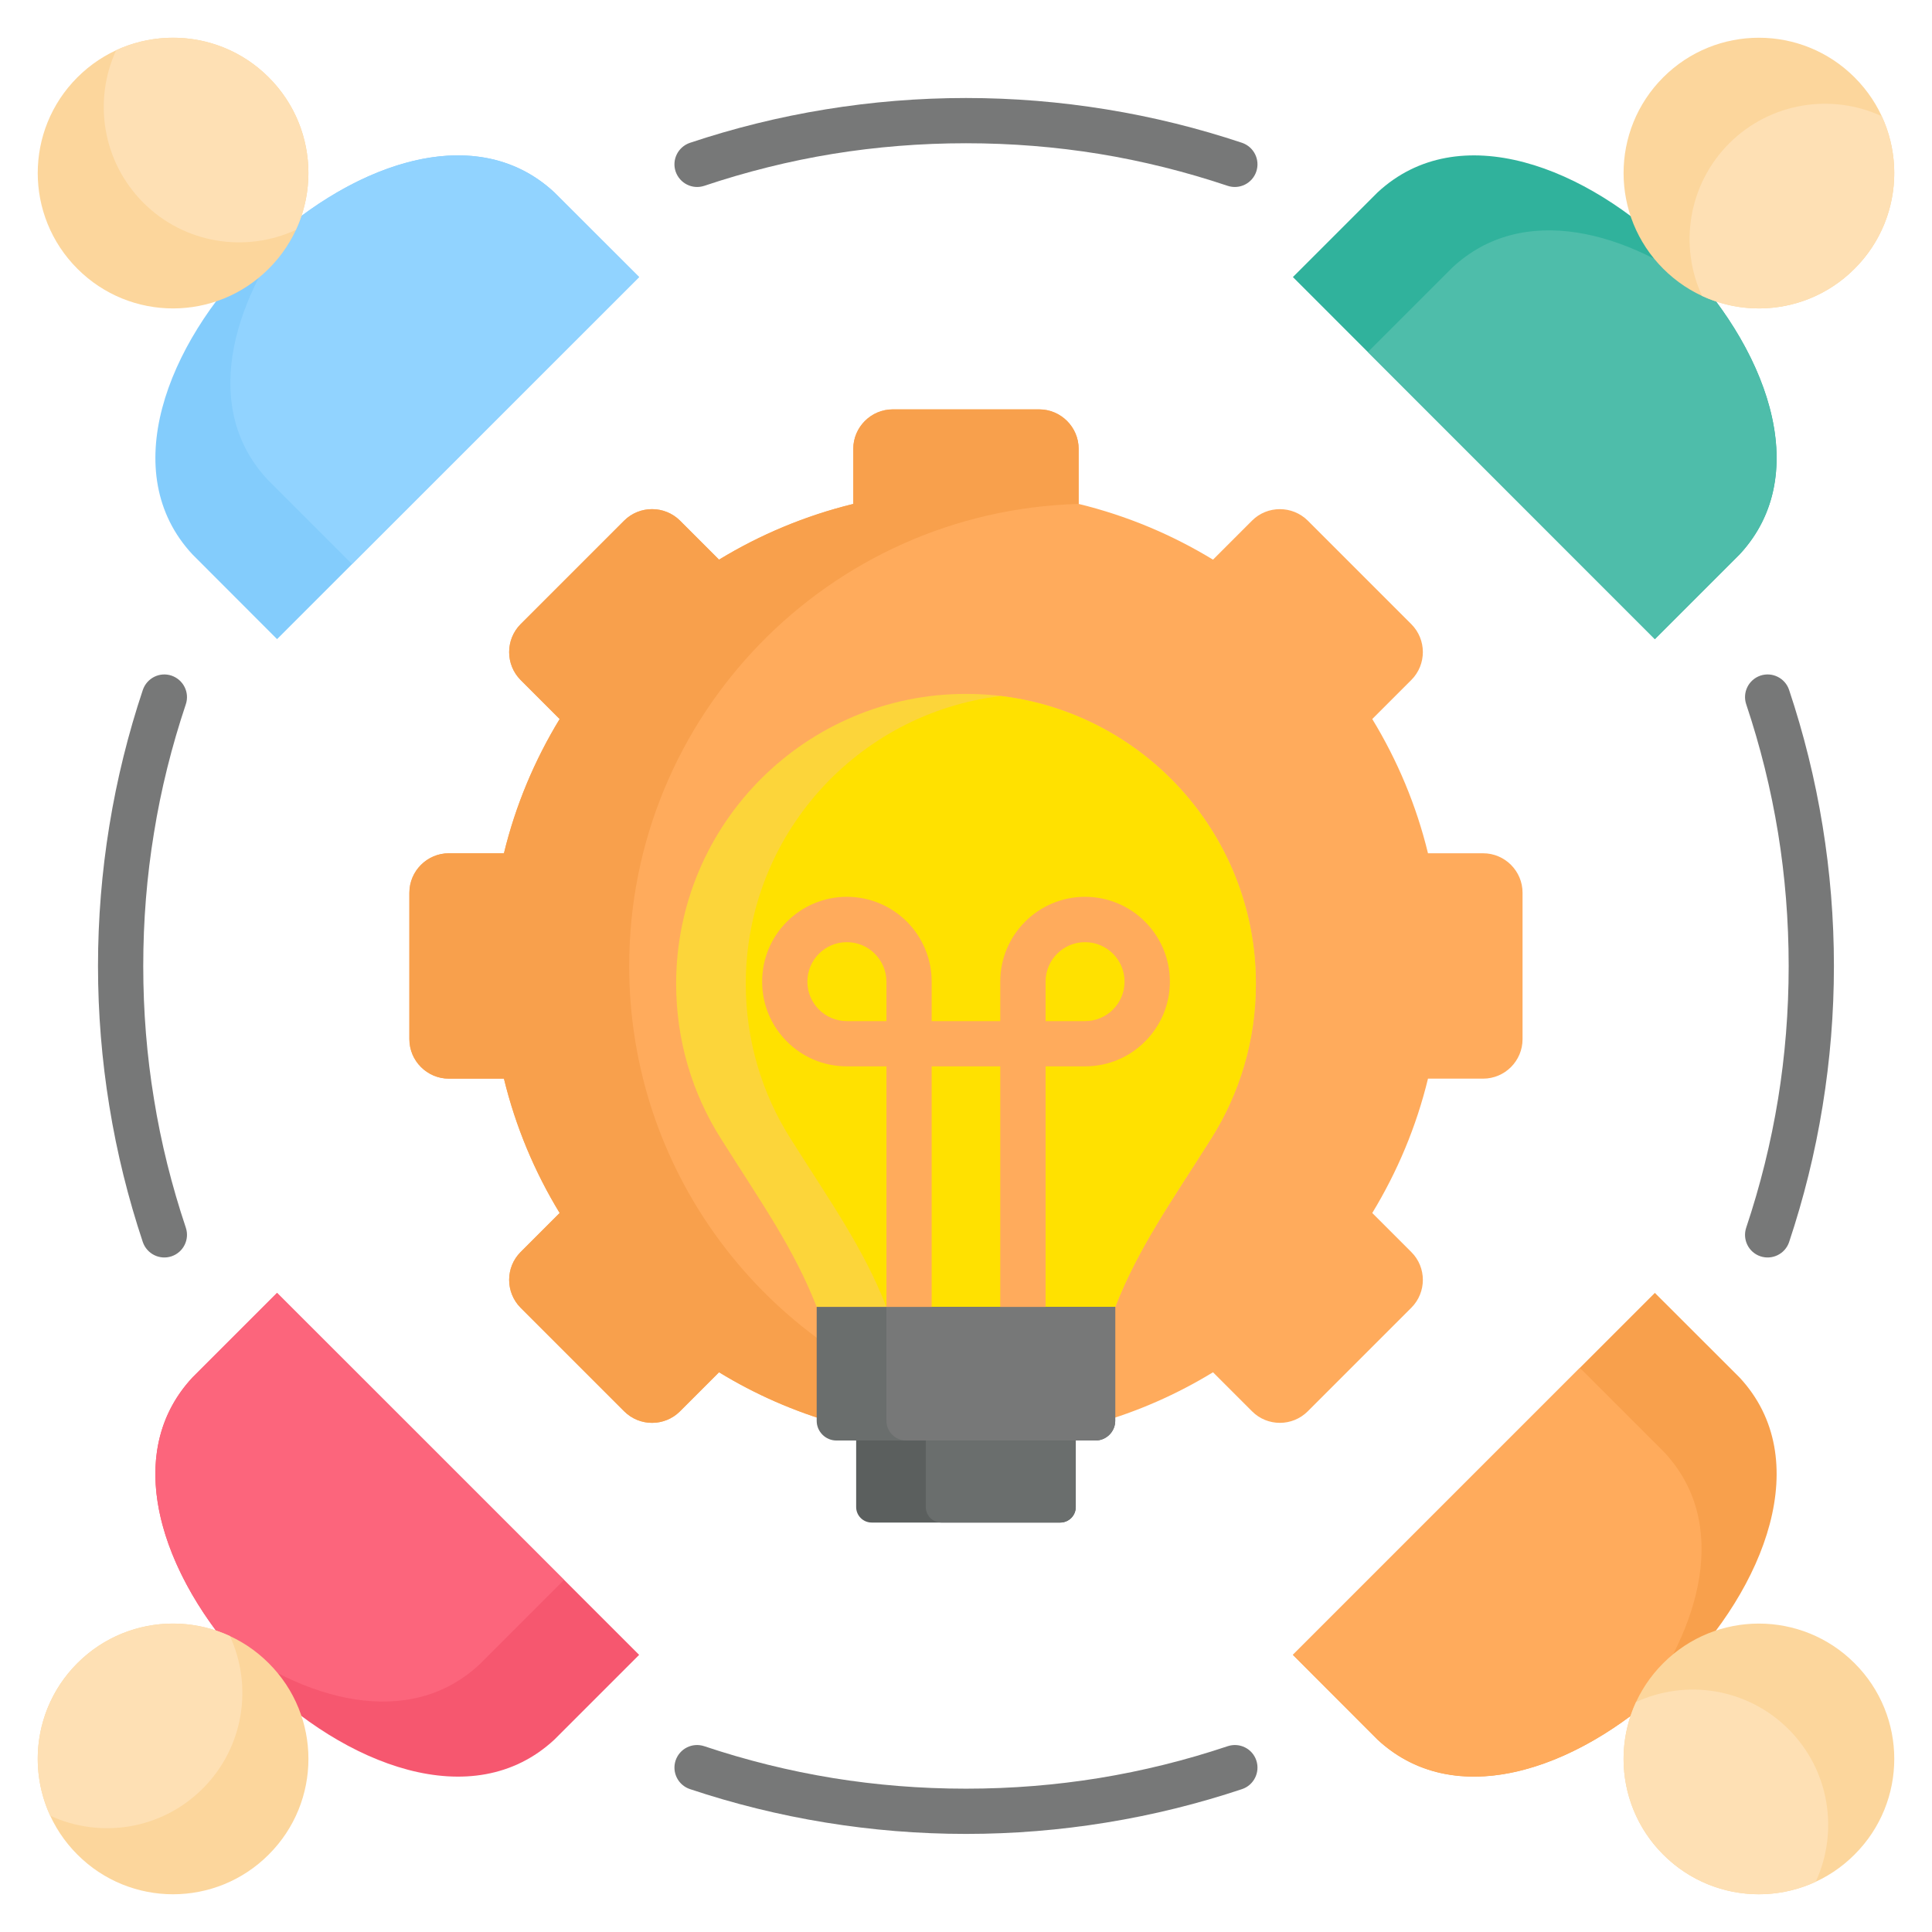<svg id="Layer_1" viewBox="0 0 512 512" xmlns="http://www.w3.org/2000/svg" data-name="Layer 1"><path d="m403.491 256.004v19.389c0 5.754-4.677 10.46-10.46 10.46h-14.599c-3.09 12.728-8.135 24.69-14.769 35.603l10.347 10.346c4.082 4.053 4.082 10.687 0 14.769l-27.439 27.439c-4.082 4.082-10.715 4.082-14.769 0l-10.346-10.346c-9.553 5.839-19.956 10.432-30.955 13.55v-5.414h-68.995v5.414c-11.027-3.146-21.402-7.71-30.955-13.55l-10.346 10.346c-4.082 4.082-10.715 4.082-14.797 0l-27.439-27.439c-4.054-4.082-4.054-10.715 0-14.769l10.346-10.346c-6.633-10.885-11.679-22.876-14.768-35.603h-14.599c-5.754 0-10.46-4.705-10.46-10.46v-38.806c0-5.754 4.706-10.46 10.46-10.46h14.599c3.089-12.728 8.135-24.69 14.768-35.575l-10.346-10.346c-4.054-4.082-4.054-10.715 0-14.797l27.439-27.439c4.082-4.054 10.715-4.054 14.797 0l10.346 10.346c10.885-6.633 22.847-11.65 35.575-14.769v-14.598c0-5.754 4.706-10.46 10.46-10.46h38.807c5.754 0 10.459 4.706 10.459 10.46v14.598c12.728 3.09 24.718 8.135 35.604 14.769l10.346-10.346c4.054-4.054 10.687-4.054 14.769 0l27.439 27.439c4.082 4.082 4.082 10.715 0 14.797l-10.347 10.346c6.633 10.885 11.679 22.847 14.769 35.575h14.599c5.783 0 10.46 4.705 10.46 10.46z" fill="#ffab5c" fill-rule="evenodd"/><path d="m221.507 377.214c-11.027-3.146-21.402-7.71-30.955-13.55l-10.346 10.346c-4.082 4.082-10.715 4.082-14.797 0l-27.439-27.439c-4.054-4.082-4.054-10.715 0-14.769l10.346-10.346c-6.633-10.885-11.679-22.876-14.768-35.603h-14.599c-5.754 0-10.46-4.705-10.46-10.46v-38.806c0-5.754 4.706-10.46 10.46-10.46h14.599c3.089-12.728 8.135-24.69 14.768-35.575l-10.346-10.346c-4.054-4.082-4.054-10.715 0-14.797l27.439-27.439c4.082-4.054 10.715-4.054 14.797 0l10.346 10.346c10.885-6.633 22.847-11.65 35.575-14.769v-14.598c0-5.754 4.706-10.46 10.46-10.46h38.807c5.754 0 10.459 4.706 10.459 10.46v14.598c-66.302 1.843-119.112 56.126-119.112 122.457 0 53.518 34.384 99.184 82.488 115.795h-27.723v5.414z" fill="#f8a04c" fill-rule="evenodd"/><path d="m295.548 346.344c6.179-15.732 14.626-27.524 25.483-44.702 7.455-11.849 11.792-25.88 11.792-40.932 0-42.435-34.413-76.819-76.819-76.819s-76.819 34.384-76.819 76.819c0 15.052 4.309 29.083 11.792 40.932 10.829 17.178 19.275 28.97 25.455 44.702h79.115z" fill="#fcd53a" fill-rule="evenodd"/><path d="m295.548 346.344c6.179-15.732 14.626-27.524 25.483-44.702 7.455-11.849 11.792-25.88 11.792-40.932 0-39.288-29.537-71.688-67.606-76.252-38.069 4.564-67.578 36.964-67.578 76.252 0 15.052 4.309 29.083 11.792 40.932 10.856 17.178 19.275 28.97 25.483 44.702h60.633z" fill="#ffe100" fill-rule="evenodd"/><path d="m280.977 403.491h-49.975c-2.268 0-4.11-1.843-4.11-4.11v-23.783h58.195v23.783c0 2.268-1.843 4.11-4.11 4.11z" fill="#5b5f5e" fill-rule="evenodd"/><path d="m280.977 403.491h-31.521c-2.268 0-4.11-1.843-4.11-4.11v-23.783h39.742v23.783c0 2.268-1.843 4.11-4.11 4.11z" fill="#6a6e6d" fill-rule="evenodd"/><path d="m290.332 381.749h-68.684c-2.863 0-5.216-2.353-5.216-5.216v-30.189h79.115v30.189c0 2.863-2.353 5.216-5.216 5.216z" fill="#6a6e6d" fill-rule="evenodd"/><path d="m290.332 381.749h-50.202c-2.892 0-5.216-2.353-5.216-5.216v-30.189h60.633v30.189c0 2.863-2.353 5.216-5.216 5.216z" fill="#777878" fill-rule="evenodd"/><path d="m287.554 282.593h-10.46v63.751h-12.019v-63.751h-18.17v63.751h-11.991v-63.751h-10.488c-6.208 0-11.82-2.494-15.874-6.576-4.082-4.053-6.576-9.666-6.576-15.874s2.495-11.82 6.576-15.902c4.054-4.053 9.667-6.576 15.874-6.576s11.821 2.523 15.902 6.576c4.054 4.082 6.577 9.695 6.577 15.902v10.46h18.17v-10.46c0-6.208 2.523-11.82 6.605-15.902 4.053-4.053 9.666-6.576 15.874-6.576s11.82 2.523 15.874 6.576c4.082 4.082 6.604 9.695 6.604 15.902s-2.523 11.821-6.604 15.874c-4.054 4.082-9.667 6.576-15.874 6.576zm-10.46-22.45v10.46h10.46c2.891 0 5.499-1.162 7.398-3.062 1.899-1.899 3.062-4.507 3.062-7.398s-1.162-5.499-3.062-7.398c-1.899-1.899-4.507-3.061-7.398-3.061s-5.5 1.162-7.398 3.061c-1.899 1.899-3.062 4.507-3.062 7.398zm-52.668 10.46h10.488v-10.46c0-2.891-1.19-5.499-3.09-7.398-1.871-1.899-4.507-3.061-7.398-3.061s-5.499 1.162-7.398 3.061-3.061 4.507-3.061 7.398 1.162 5.499 3.061 7.398 4.507 3.062 7.398 3.062z" fill="#ffab5c"/><g fill-rule="evenodd"><path d="m461.006 146.927c40.11-43.143-52.81-136.035-95.953-95.924l-22.422 22.422c31.975 31.975 63.949 63.949 95.924 95.953l22.45-22.45z" fill="#30b29c"/><path d="m461.006 146.927c17.207-18.51 9.893-46.205-7.455-68.627-22.394-17.348-50.088-24.661-68.627-7.427l-22.422 22.422c25.342 25.37 50.712 50.712 76.054 76.082z" fill="#4ebdaa"/><path d="m491.478 20.502c-14.003-14.003-36.709-14.003-50.712 0s-14.003 36.708 0 50.712c14.003 14.031 36.708 14.031 50.712 0 14.031-14.003 14.031-36.708 0-50.712z" fill="#fcd69c"/><path d="m451.056 78.414c13.266 6.151 29.509 3.742 40.422-7.2 10.941-10.913 13.351-27.156 7.2-40.422-13.238-6.123-29.48-3.713-40.422 7.2-10.914 10.942-13.323 27.184-7.2 40.422z" fill="#fee0b4"/><path d="m365.053 461.006c43.143 40.11 136.063-52.809 95.953-95.953l-22.45-22.422c-31.975 31.975-63.95 63.949-95.924 95.924l22.422 22.45z" fill="#f8a04c"/><path d="m365.053 461.006c18.539 17.206 46.233 9.893 68.627-7.455 17.348-22.394 24.661-50.088 7.427-68.627l-22.422-22.422c-25.37 25.342-50.712 50.712-76.053 76.053l22.422 22.45z" fill="#ffab5c"/><path d="m491.478 491.478c14.031-14.003 14.031-36.708 0-50.712-14.003-14.003-36.709-14.003-50.712 0s-14.003 36.708 0 50.712c14.003 14.031 36.708 14.031 50.712 0z" fill="#fcd69c"/><path d="m433.566 451.056c-6.123 13.266-3.742 29.509 7.2 40.422 10.942 10.942 27.156 13.351 40.422 7.2 6.123-13.238 3.742-29.48-7.2-40.422-10.942-10.914-27.156-13.323-40.422-7.2z" fill="#fee0b4"/><path d="m51.003 365.053c-40.11 43.143 52.781 136.063 95.924 95.953l22.45-22.45c-32.003-31.975-63.978-63.949-95.953-95.924l-22.422 22.422z" fill="#f6576f"/><path d="m51.003 365.053c-17.235 18.539-9.921 46.233 7.427 68.627 22.394 17.348 50.088 24.661 68.626 7.427l22.422-22.422c-25.342-25.37-50.684-50.712-76.054-76.053l-22.422 22.422z" fill="#fc657c"/><path d="m20.502 491.478c14.003 14.031 36.708 14.031 50.712 0 14.031-14.003 14.031-36.708 0-50.712-14.003-14.003-36.709-14.003-50.712 0s-14.003 36.708 0 50.712z" fill="#fcd69c"/><path d="m60.924 433.566c-13.266-6.123-29.48-3.742-40.422 7.2s-13.323 27.156-7.2 40.422c13.266 6.123 29.48 3.742 40.422-7.2 10.941-10.942 13.323-27.156 7.2-40.422z" fill="#fee0b4"/><path d="m146.927 51.003c-43.143-40.111-136.035 52.781-95.924 95.924l22.422 22.45c31.975-32.003 63.95-63.978 95.953-95.953l-22.45-22.422z" fill="#83ccfc"/><path d="m146.927 51.003c-18.51-17.235-46.205-9.921-68.627 7.427-17.348 22.394-24.661 50.088-7.427 68.627l22.422 22.422c25.37-25.342 50.711-50.683 76.082-76.053l-22.45-22.422z" fill="#91d3ff"/><path d="m20.502 20.502c-14.003 14.003-14.003 36.708 0 50.712 14.003 14.031 36.708 14.031 50.712 0 14.031-14.003 14.031-36.708 0-50.712-14.003-14.003-36.709-14.003-50.712 0z" fill="#fcd69c"/><path d="m78.413 60.924c6.151-13.266 3.742-29.48-7.2-40.422-10.914-10.942-27.156-13.323-40.422-7.2-6.123 13.266-3.713 29.48 7.2 40.422 10.942 10.942 27.184 13.323 40.422 7.2z" fill="#fee0b4"/></g><path d="m462.763 186.64c-1.048-3.146.624-6.52 3.771-7.597 3.146-1.049 6.548.652 7.597 3.798 3.855 11.537 6.86 23.584 8.873 36 1.984 12.189 3.004 24.605 3.004 37.162s-1.021 24.945-3.004 37.134c-2.013 12.444-5.018 24.463-8.873 36.028-1.049 3.118-4.45 4.819-7.597 3.77s-4.819-4.45-3.771-7.597c3.714-11.083 6.548-22.479 8.447-34.129 1.843-11.367 2.807-23.131 2.807-35.206s-.964-23.868-2.807-35.235c-1.899-11.65-4.733-23.046-8.447-34.129zm-137.423 276.123c3.146-1.049 6.548.624 7.597 3.77s-.652 6.548-3.77 7.597c-11.565 3.855-23.584 6.86-36.028 8.872-12.189 1.984-24.576 3.005-37.134 3.005s-24.973-1.021-37.162-3.005c-12.416-2.012-24.463-5.017-36-8.872-3.146-1.049-4.847-4.45-3.798-7.597 1.077-3.146 4.45-4.819 7.597-3.77 11.083 3.713 22.479 6.548 34.129 8.447 11.396 1.843 23.131 2.806 35.235 2.806s23.839-.964 35.206-2.806c11.65-1.899 23.046-4.734 34.129-8.447zm-276.095-137.423c1.049 3.146-.652 6.548-3.798 7.597s-6.52-.652-7.597-3.77c-3.855-11.565-6.86-23.584-8.873-36.028-1.984-12.189-3.005-24.576-3.005-37.134s1.021-24.973 3.005-37.162c2.013-12.416 5.017-24.463 8.873-36 1.077-3.146 4.45-4.847 7.597-3.798 3.146 1.077 4.847 4.45 3.798 7.597-3.713 11.083-6.576 22.479-8.447 34.129-1.871 11.395-2.835 23.131-2.835 35.235s.964 23.839 2.835 35.206c1.871 11.65 4.734 23.046 8.447 34.129zm137.395-276.095c-3.146 1.049-6.52-.652-7.597-3.798-1.049-3.146.652-6.52 3.798-7.597 11.537-3.855 23.584-6.86 36-8.872 12.189-1.984 24.604-3.005 37.162-3.005s24.945 1.021 37.134 3.005c12.444 2.012 24.463 5.017 36.028 8.872 3.118 1.077 4.819 4.45 3.77 7.597s-4.45 4.847-7.597 3.798c-11.083-3.713-22.479-6.576-34.129-8.476-11.367-1.843-23.13-2.806-35.206-2.806s-23.839.964-35.235 2.806c-11.65 1.899-23.045 4.762-34.129 8.476z" fill="#777878"/></svg>